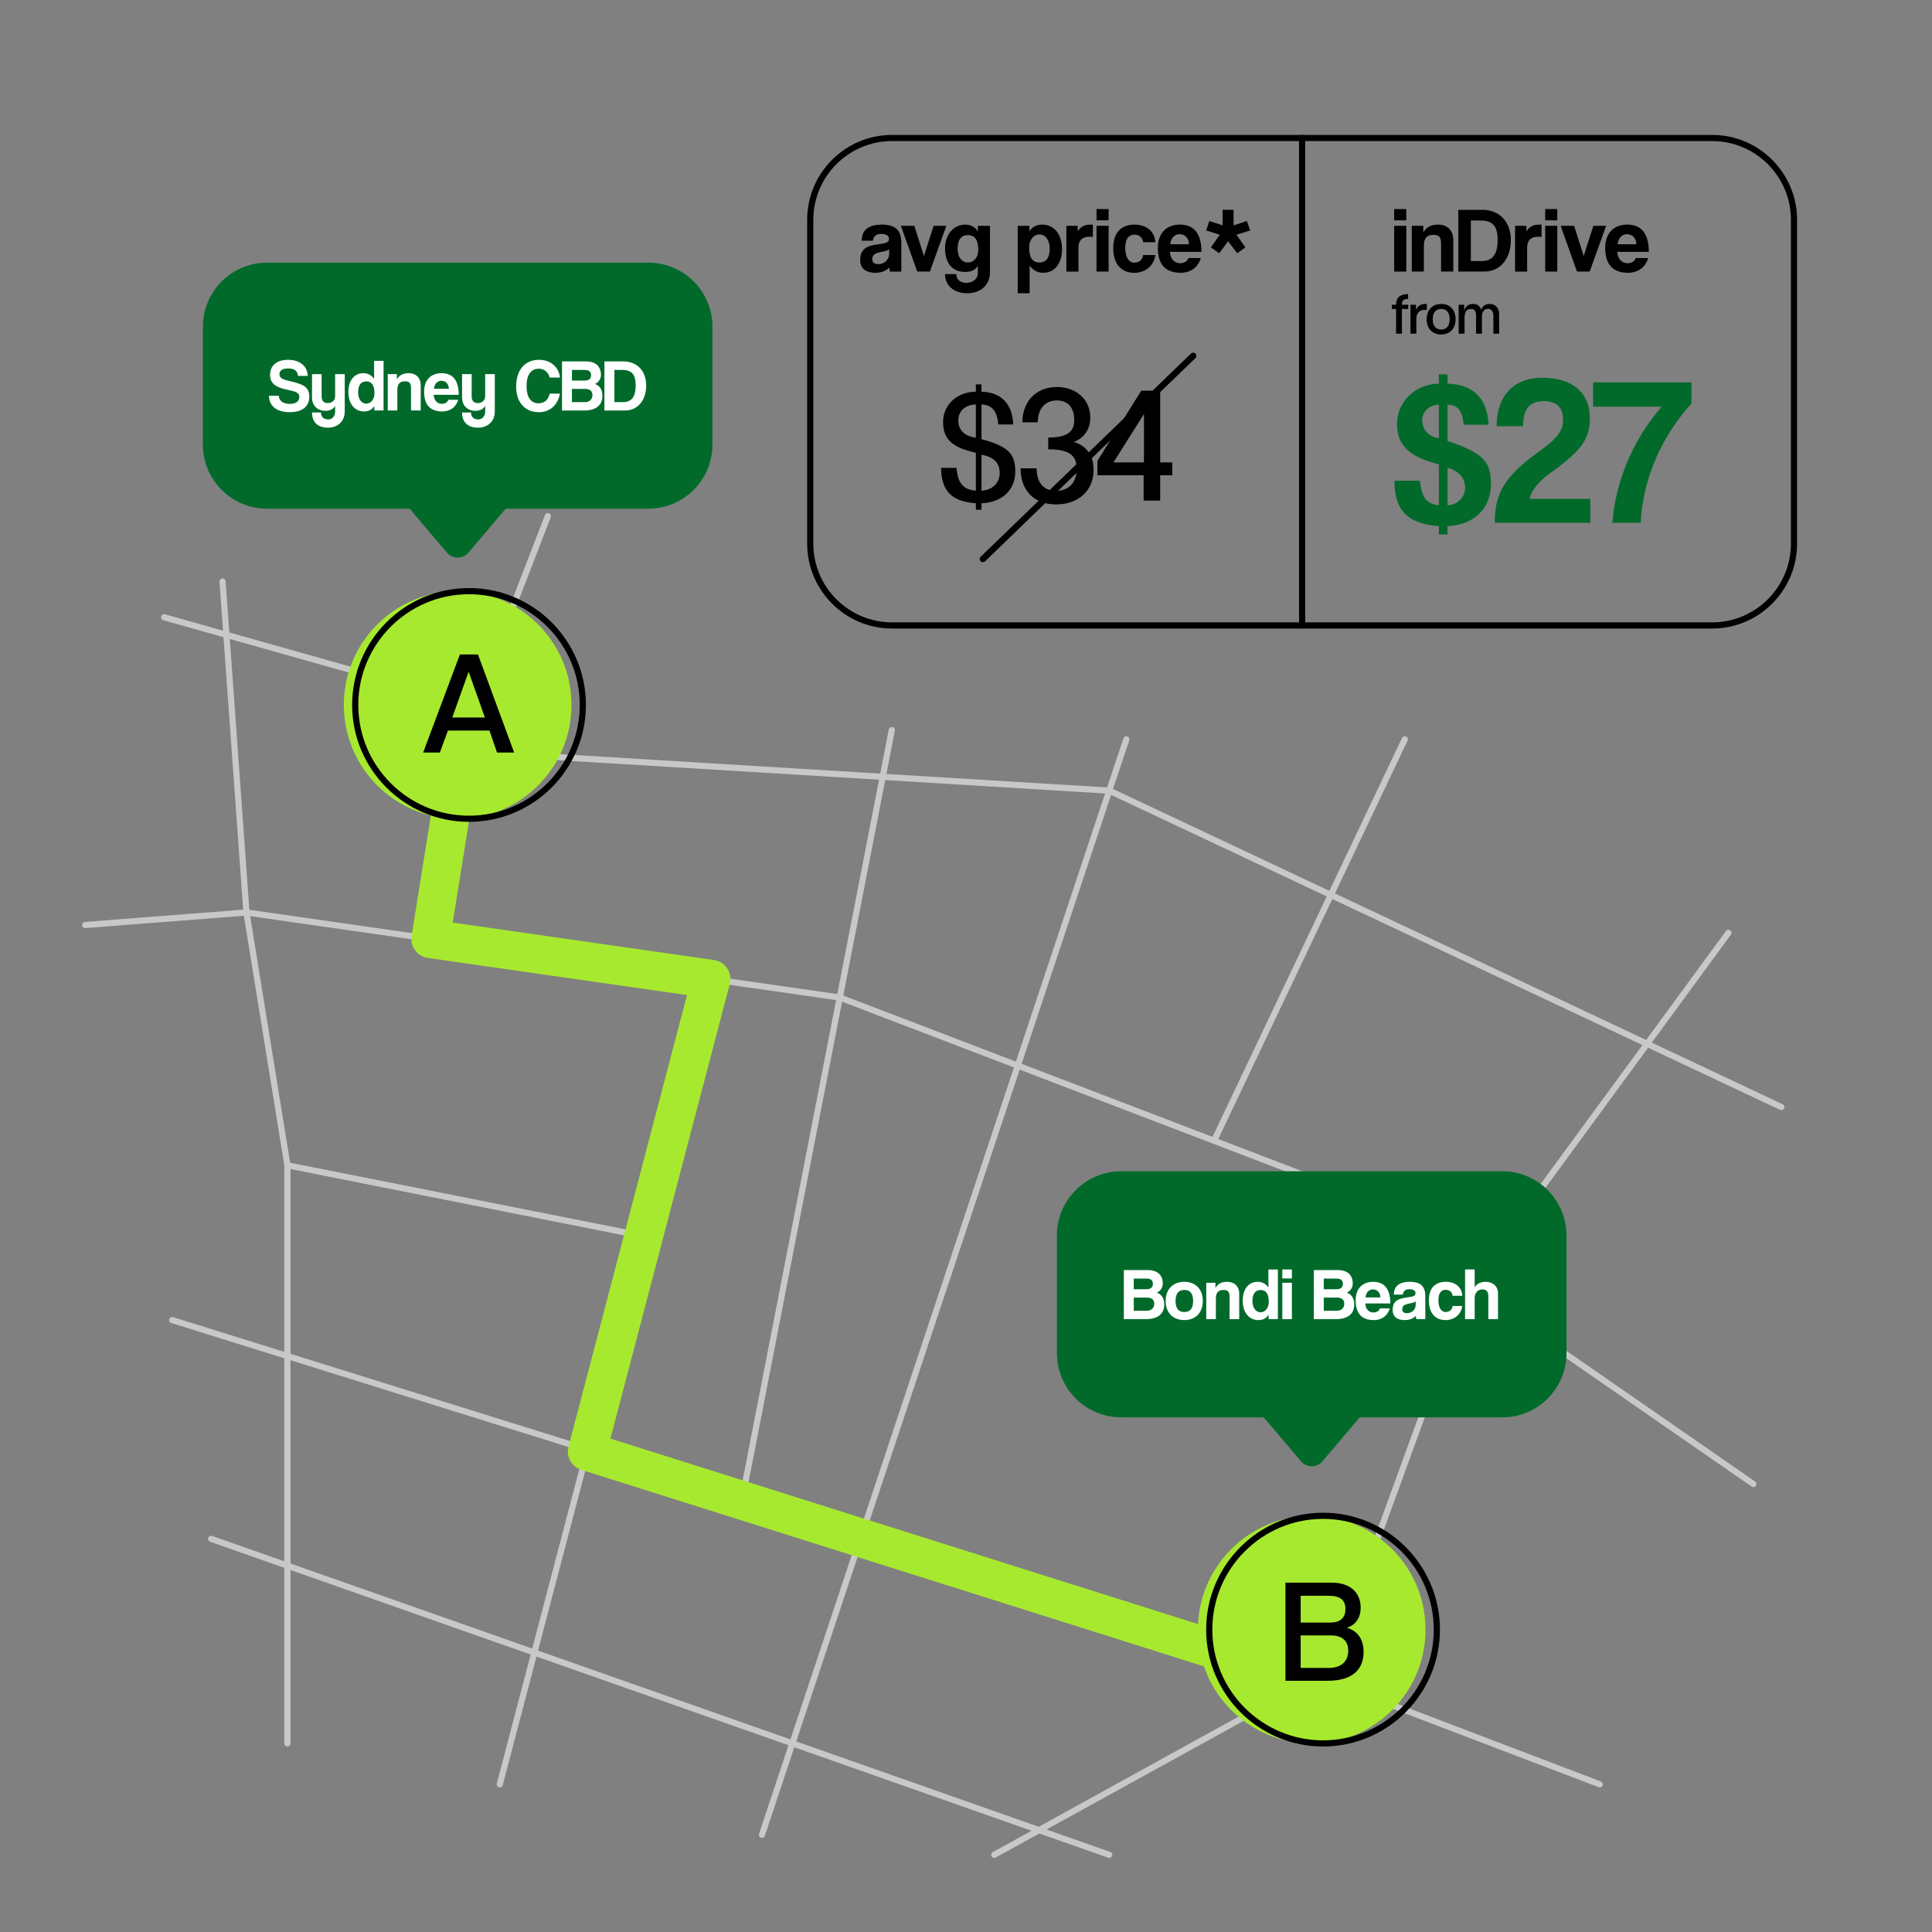 <?xml version="1.0" encoding="UTF-8"?> <!-- Generator: Adobe Illustrator 27.1.1, SVG Export Plug-In . SVG Version: 6.00 Build 0) --> <svg xmlns="http://www.w3.org/2000/svg" xmlns:xlink="http://www.w3.org/1999/xlink" id="Layer_1" x="0px" y="0px" viewBox="0 0 1400 1400" style="enable-background:new 0 0 1400 1400;" xml:space="preserve"><rect x="0" y="0" width="1400" height="1400" fill="#808080" stroke="none"/> <style type="text/css"> .st0{fill:#C8C8C8;} .st1{fill:none;stroke:#C8C8C8;stroke-width:4.461;stroke-linecap:round;stroke-linejoin:round;stroke-miterlimit:10;} .st2{fill:#A7E92F;} .st3{fill:#016A2B;} .st4{fill:#FFFFFF;} .st5{clip-path:url(#SVGID_00000152966310265569937090000000658137247338104452_);} .st6{clip-path:url(#SVGID_00000070829001975238022460000007368332542776632493_);} .st7{clip-path:url(#SVGID_00000139273484342996749150000003961382575278149819_);} </style> <g> <g> <path class="st0" d="M803.82,575.15c-0.05,0-0.09,0-0.14,0l-453.15-27.58c-1.23-0.08-2.17-1.13-2.09-2.36 c0.08-1.23,1.12-2.16,2.36-2.09l453.15,27.58c1.23,0.08,2.17,1.13,2.09,2.36C805.97,574.23,804.99,575.15,803.82,575.15z"></path> </g> <g> <g> <g> <path class="st0" d="M608.53,725.05c-0.11,0-0.21-0.01-0.32-0.02l-429.7-61.56l-116.65,9.05c-1.23,0.09-2.3-0.82-2.4-2.05 c-0.1-1.23,0.82-2.3,2.05-2.4L178.41,659c0.16-0.01,0.33-0.01,0.49,0.02l429.94,61.6c1.22,0.17,2.07,1.3,1.89,2.52 C610.57,724.25,609.62,725.05,608.53,725.05z"></path> </g> <g> <path class="st0" d="M1270.54,1077.61c-0.44,0-0.88-0.13-1.27-0.4L949.41,855.68L607.73,724.91c-1.15-0.44-1.73-1.73-1.29-2.88 c0.44-1.15,1.73-1.73,2.88-1.29l341.94,130.87c0.17,0.06,0.33,0.15,0.47,0.25l320.08,221.69c1.01,0.7,1.27,2.09,0.56,3.1 C1271.94,1077.28,1271.25,1077.61,1270.54,1077.61z"></path> </g> <g> <path class="st0" d="M1290.87,804.46c-0.32,0-0.64-0.07-0.95-0.21L802.86,574.93c-1.11-0.52-1.59-1.85-1.07-2.97 s1.85-1.59,2.97-1.07l487.06,229.31c1.11,0.53,1.59,1.85,1.07,2.97C1292.51,803.98,1291.71,804.46,1290.87,804.46z"></path> </g> <g> <path class="st0" d="M208.26,1265.58c-1.23,0-2.23-1-2.23-2.23V844.58l-29.64-182.99c-0.01-0.07-0.02-0.13-0.02-0.2 l-17.32-239.83c-0.09-1.23,0.84-2.3,2.06-2.39c1.23-0.08,2.3,0.83,2.39,2.06l17.31,239.73l29.66,183.07 c0.02,0.12,0.03,0.24,0.03,0.36v418.95C210.49,1264.58,209.49,1265.58,208.26,1265.58z"></path> </g> <g> <path class="st0" d="M462.75,897.24c-0.14,0-0.29-0.01-0.44-0.04l-254.49-50.61c-1.21-0.24-1.99-1.41-1.75-2.62 c0.24-1.21,1.42-1.99,2.62-1.75l254.49,50.61c1.21,0.24,1.99,1.41,1.75,2.62C464.73,896.5,463.79,897.24,462.75,897.24z"></path> </g> <g> <path class="st0" d="M362.15,1295.24c-0.19,0-0.38-0.02-0.57-0.07c-1.19-0.31-1.9-1.53-1.59-2.72L513.15,708.9 c0.31-1.19,1.53-1.9,2.72-1.59c1.19,0.31,1.9,1.53,1.59,2.72L364.3,1293.58C364.04,1294.58,363.13,1295.24,362.15,1295.24z"></path> </g> <g> <path class="st0" d="M962.21,1220.18c-0.22,0-0.44-0.03-0.67-0.1L124.09,958.71c-1.18-0.37-1.83-1.62-1.46-2.79 c0.37-1.18,1.62-1.83,2.79-1.46l837.46,261.36c1.18,0.37,1.83,1.62,1.46,2.79C964.04,1219.57,963.16,1220.18,962.21,1220.18z"></path> </g> <g> <path class="st0" d="M552.13,1331.79c-0.23,0-0.47-0.04-0.7-0.12c-1.17-0.39-1.8-1.65-1.41-2.82l264.05-793.82 c0.39-1.17,1.65-1.8,2.82-1.41c1.17,0.39,1.8,1.65,1.41,2.82l-264.05,793.82C553.94,1331.19,553.07,1331.79,552.13,1331.79z"></path> </g> <g> <path class="st0" d="M803.81,1346.31c-0.25,0-0.5-0.04-0.74-0.13l-650.83-228.98c-1.16-0.41-1.77-1.68-1.36-2.84 c0.41-1.16,1.68-1.77,2.84-1.36l650.83,228.98c1.16,0.41,1.77,1.68,1.36,2.84C805.6,1345.74,804.73,1346.31,803.81,1346.31z"></path> </g> <g> <path class="st0" d="M539.89,1077.61c-0.14,0-0.28-0.01-0.43-0.04c-1.21-0.24-2-1.41-1.76-2.62l106.36-546.31 c0.24-1.21,1.41-1.99,2.62-1.76c1.21,0.24,2,1.41,1.76,2.62l-106.36,546.31C541.87,1076.87,540.93,1077.61,539.89,1077.61z"></path> </g> <g> <path class="st0" d="M720.45,1346.31c-0.79,0-1.55-0.42-1.96-1.15c-0.59-1.08-0.2-2.44,0.88-3.03l242.28-133.56l100.7-276.69 c0.07-0.2,0.17-0.39,0.3-0.56l188.02-256.65c0.73-0.99,2.12-1.21,3.12-0.48c0.99,0.73,1.21,2.12,0.48,3.12L1066.44,933.7 l-100.88,277.18c-0.18,0.51-0.55,0.93-1.02,1.19l-243.02,133.96C721.19,1346.22,720.82,1346.31,720.45,1346.31z"></path> </g> <g> <path class="st0" d="M1159.25,1295.24c-0.26,0-0.53-0.05-0.79-0.15l-208.75-79.57c-1.15-0.44-1.73-1.73-1.29-2.88 c0.44-1.15,1.73-1.73,2.88-1.29l208.75,79.57c1.15,0.44,1.73,1.73,1.29,2.88C1161,1294.7,1160.15,1295.24,1159.25,1295.24z"></path> </g> <g> <path class="st0" d="M879.76,828.87c-0.32,0-0.65-0.07-0.96-0.22c-1.11-0.53-1.59-1.86-1.06-2.97l138.21-290.9 c0.53-1.11,1.86-1.59,2.97-1.06c1.11,0.53,1.59,1.86,1.06,2.97l-138.21,290.9C881.4,828.39,880.59,828.87,879.76,828.87z"></path> </g> <g> <path class="st0" d="M344.1,513.06c-0.2,0-0.4-0.03-0.61-0.08l-225.15-63.55c-1.19-0.33-1.88-1.57-1.54-2.75 c0.33-1.18,1.57-1.88,2.75-1.54l223.2,63l52.17-134.9c0.44-1.15,1.74-1.72,2.89-1.28c1.15,0.44,1.72,1.74,1.28,2.89 l-52.9,136.79C345.84,512.51,345,513.06,344.1,513.06z"></path> </g> <g> <path class="st2" d="M901.51,1216.02c-1.39,0-2.81-0.21-4.21-0.65L421.26,1065.1c-7.1-2.24-11.19-9.66-9.3-16.86l85.88-327.17 l-187.8-26.91c-3.71-0.53-7.04-2.53-9.26-5.54s-3.14-6.79-2.54-10.49l17.75-110.66c1.22-7.61,8.38-12.8,16-11.57 c7.61,1.22,12.79,8.38,11.57,16l-15.5,96.64l189.25,27.11c3.94,0.56,7.45,2.78,9.65,6.1c2.2,3.32,2.88,7.41,1.87,11.26 l-86.48,329.46l463.37,146.27c7.35,2.32,11.43,10.16,9.11,17.52C912.94,1212.21,907.44,1216.02,901.51,1216.02z"></path> </g> <g> <g> <circle class="st2" cx="331.64" cy="510.83" r="82.47"></circle> </g> <g> <path d="M339.87,595.53c-46.7,0-84.7-38-84.7-84.7s38-84.7,84.7-84.7c46.7,0,84.7,38,84.7,84.7S386.57,595.53,339.87,595.53z M339.87,430.6c-44.24,0-80.24,35.99-80.24,80.24s35.99,80.24,80.24,80.24s80.24-35.99,80.24-80.24S384.11,430.6,339.87,430.6z "></path> </g> </g> <g> <g> <circle class="st2" cx="950.51" cy="1180.88" r="82.47"></circle> </g> <g> <path d="M958.73,1265.58c-46.7,0-84.7-38-84.7-84.7c0-46.7,38-84.7,84.7-84.7c46.7,0,84.7,38,84.7,84.7 C1043.43,1227.58,1005.43,1265.58,958.73,1265.58z M958.73,1100.64c-44.24,0-80.24,35.99-80.24,80.24 c0,44.24,35.99,80.24,80.24,80.24c44.24,0,80.24-35.99,80.24-80.24C1038.97,1136.64,1002.97,1100.64,958.73,1100.64z"></path> </g> <g> <path d="M931.48,1217.95v-71.09h33.62c13.92,0,20.88,7.71,20.88,18.09c0,8.67-4.92,13.06-9.96,14.56 c5.78,1.71,12.1,6.32,12.1,17.56c0,12.96-8.46,20.88-25.91,20.88H931.48z M942.51,1156.38v19.38h21.52 c7.17,0,10.92-3.43,10.92-9.85c0-6.21-3.43-9.53-11.88-9.53H942.51z M963.07,1208.63c9.1,0,13.92-5.03,13.92-12.53 c0-7.6-5.03-11.03-12.74-11.03h-21.74v23.56H963.07z"></path> </g> </g> <g> <path d="M360.16,545.33l-5.46-15.95h-30.09l-5.89,15.95h-12.1l26.66-71.1h13.06l26.23,71.1H360.16z M339.6,486.76l-11.88,33.19 h23.66L339.6,486.76z"></path> </g> </g> <g> <path class="st3" d="M1088.62,848.75H812.39c-25.68,0-46.5,20.82-46.5,46.5v85.31c0,25.68,20.82,46.5,46.5,46.5h103.33 l27.03,31.87c4.07,4.79,11.46,4.79,15.53,0l27.03-31.87h103.33c25.68,0,46.5-20.82,46.5-46.5v-85.31 C1135.12,869.57,1114.3,848.75,1088.62,848.75z"></path> </g> <g> <path class="st3" d="M469.76,190.31H193.52c-25.68,0-46.5,20.82-46.5,46.5v85.31c0,25.68,20.82,46.5,46.5,46.5h103.33 l27.03,31.87c4.07,4.79,11.46,4.79,15.53,0l27.03-31.87h103.33c25.68,0,46.5-20.82,46.5-46.5v-85.31 C516.26,211.13,495.44,190.31,469.76,190.31z"></path> </g> <g> <path class="st4" d="M215.94,272.4c-0.37-3.64-2.57-5.41-7.07-5.41c-4.18,0-6.37,1.5-6.37,4.18c0,2.25,1.55,3.53,5.51,4.5 c4.01,0.96,7.92,1.93,10.54,3.1c3.1,1.39,5.57,3.59,5.57,8.62c0,7.82-5.89,11.29-14.19,11.29c-8.78,0-14.88-3.91-15.04-11.88 h7.17c0.11,3.64,3.16,5.89,7.92,5.89c4.39,0,6.91-1.87,6.91-5.03c0-2.09-1.07-3.53-5.51-4.5c-4.39-0.96-7.23-1.61-9.74-2.73 c-3.8-1.71-5.94-4.28-5.94-8.78c0-6.37,4.34-10.92,13.01-10.92c8.99,0,14.02,4.87,14.29,11.67H215.94z"></path> <path class="st4" d="M242.86,293.97c-0.96,2.36-3.85,3.75-7.12,3.75c-5.51,0-9.64-3.75-9.64-9.53v-17.08h6.96v16.06 c0,3.27,1.5,4.92,4.44,4.92c3.16,0,5.35-2.09,5.35-4.92v-16.06h6.96v27.03c0,7.44-5.35,11.78-12.1,11.78 c-7.71,0-11.62-4.23-11.62-11.03h6.48c0,3.1,1.82,5.03,5.46,5.03c2.52,0,4.82-2.19,4.82-5.67V293.97z"></path> <path class="st4" d="M271.24,297.45l-0.05-3.21c-1.66,2.68-4.12,3.91-7.33,3.91c-6.64,0-11.4-5.25-11.4-14.13 c0-7.98,4.01-13.6,10.81-13.6c3.27,0,5.83,1.34,7.82,4.12v-13.06h6.85v35.97H271.24z M271.34,284.93c0-5.73-1.98-8.56-5.83-8.56 c-4.07,0-6,2.73-6,8.14c0,4.71,2.46,7.98,5.94,7.98C268.77,292.47,271.34,289.37,271.34,284.93z"></path> <path class="st4" d="M297.84,297.45V281.5c0-4.07-1.18-5.19-4.5-5.19c-3.64,0-5.41,2.03-5.41,6.05v15.09h-6.96v-26.34h6.64v3.85 c1.61-2.94,4.28-4.55,8.51-4.55c5.03,0,8.73,3.05,8.73,8.78v18.25H297.84z"></path> <path class="st4" d="M314.28,286.1c0.21,3.96,2.46,6.53,5.89,6.53c2.25,0,4.23-1.12,4.71-2.94h7.17 c-1.61,5.41-5.94,8.46-11.56,8.46c-8.78,0-13.17-4.82-13.17-14.35c0-8.14,4.66-13.38,12.74-13.38s12.36,5.25,12.36,15.68H314.28z M325.25,281.71c-0.11-3.91-2.68-5.78-5.41-5.78c-2.78,0-5.09,2.14-5.35,5.78H325.25z"></path> <path class="st4" d="M351.59,293.97c-0.96,2.36-3.85,3.75-7.12,3.75c-5.51,0-9.64-3.75-9.64-9.53v-17.08h6.96v16.06 c0,3.27,1.5,4.92,4.44,4.92c3.16,0,5.35-2.09,5.35-4.92v-16.06h6.96v27.03c0,7.44-5.35,11.78-12.1,11.78 c-7.71,0-11.62-4.23-11.62-11.03h6.48c0,3.1,1.82,5.03,5.46,5.03c2.52,0,4.82-2.19,4.82-5.67V293.97z"></path> <path class="st4" d="M405.76,285.25c-1.5,8.08-7.07,13.44-15.31,13.44c-9.31,0-16.43-6.37-16.43-18.57 c0-12.04,6.37-19.38,16.54-19.38c8.89,0,14.51,5.67,15.2,12.85h-7.44c-1.02-4.01-4.18-6.42-7.71-6.42 c-6.16,0-9.05,4.76-9.05,12.53c0,7.87,2.89,12.53,8.67,12.53c4.39,0,7.07-2.52,8.08-6.96H405.76z"></path> <path class="st4" d="M407.26,297.45v-35.54h17.5c6.96,0,10.71,3.75,10.71,9.69c0,3.05-1.87,5.62-4.34,6.64 c3,1.12,5.41,3.53,5.41,8.62c0,6.48-4.34,10.6-13.27,10.6H407.26z M414.44,268.06v7.71h9.37c2.94,0,4.5-1.34,4.5-3.85 c0-2.73-1.45-3.85-4.92-3.85H414.44z M423.86,291.4c3.43,0,5.46-2.19,5.46-5.08c0-3.1-2.03-4.5-5.35-4.5h-9.53v9.58H423.86z"></path> <path class="st4" d="M437.99,297.45v-35.54h13.76c9.64,0,16.49,6.58,16.49,17.4s-6.16,18.15-15.36,18.15H437.99z M451.37,291.4 c6.48,0,9.26-4.07,9.26-12.1s-2.78-11.24-9.9-11.24h-5.51v23.34H451.37z"></path> </g> <g> <path class="st4" d="M814.38,955.89v-35.54h17.5c6.96,0,10.71,3.75,10.71,9.69c0,3.05-1.87,5.62-4.34,6.64 c3,1.12,5.41,3.53,5.41,8.62c0,6.48-4.34,10.6-13.27,10.6H814.38z M821.55,926.5v7.71h9.37c2.94,0,4.5-1.34,4.5-3.85 c0-2.73-1.45-3.85-4.92-3.85H821.55z M830.97,949.84c3.43,0,5.46-2.19,5.46-5.08c0-3.1-2.03-4.5-5.35-4.5h-9.53v9.58H830.97z"></path> <path class="st4" d="M844.68,942.72c0-8.35,5.19-13.86,13.54-13.86c8.24,0,13.38,5.46,13.38,13.86c0,8.35-5.19,13.86-13.38,13.86 C849.71,956.59,844.68,950.91,844.68,942.72z M864.59,942.72c0-5.35-2.14-7.98-6.37-7.98c-4.23,0-6.37,2.62-6.37,7.98 s2.14,8.03,6.37,8.03C862.45,950.75,864.59,948.08,864.59,942.72z"></path> <path class="st4" d="M890.98,955.89v-15.95c0-4.07-1.18-5.19-4.5-5.19c-3.64,0-5.41,2.03-5.41,6.05v15.09h-6.96v-26.34h6.64v3.85 c1.61-2.94,4.28-4.55,8.51-4.55c5.03,0,8.73,3.05,8.73,8.78v18.25H890.98z"></path> <path class="st4" d="M919.3,955.89l-0.05-3.21c-1.66,2.68-4.12,3.91-7.33,3.91c-6.64,0-11.4-5.25-11.4-14.13 c0-7.98,4.01-13.6,10.81-13.6c3.27,0,5.83,1.34,7.82,4.12v-13.06h6.85v35.97H919.3z M919.41,943.37c0-5.73-1.98-8.56-5.83-8.56 c-4.07,0-6,2.73-6,8.14c0,4.71,2.46,7.98,5.94,7.98C916.84,950.91,919.41,947.81,919.41,943.37z"></path> <path class="st4" d="M929.2,926.4v-6.48h6.96v6.48H929.2z M929.2,955.89v-26.34h6.96v26.34H929.2z"></path> <path class="st4" d="M952.06,955.89v-35.54h17.5c6.96,0,10.71,3.75,10.71,9.69c0,3.05-1.87,5.62-4.34,6.64 c3,1.12,5.41,3.53,5.41,8.62c0,6.48-4.34,10.6-13.27,10.6H952.06z M959.24,926.5v7.71h9.37c2.94,0,4.5-1.34,4.5-3.85 c0-2.73-1.45-3.85-4.92-3.85H959.24z M968.66,949.84c3.43,0,5.46-2.19,5.46-5.08c0-3.1-2.03-4.5-5.35-4.5h-9.53v9.58H968.66z"></path> <path class="st4" d="M989.32,944.54c0.21,3.96,2.46,6.53,5.89,6.53c2.25,0,4.23-1.12,4.71-2.94h7.17 c-1.61,5.41-5.94,8.46-11.56,8.46c-8.78,0-13.17-4.82-13.17-14.35c0-8.14,4.66-13.38,12.74-13.38s12.36,5.25,12.36,15.68H989.32z M1000.29,940.15c-0.11-3.91-2.68-5.78-5.41-5.78c-2.78,0-5.09,2.14-5.35,5.78H1000.29z"></path> <path class="st4" d="M1026.36,955.89c-0.21-0.64-0.38-1.55-0.43-2.36c-1.66,1.82-4.44,3.05-7.98,3.05c-6,0-8.78-2.94-8.78-7.23 c0-7.6,5.09-8.46,12.1-9.42c3.48-0.48,4.44-1.18,4.44-3c0-1.71-1.71-2.73-4.44-2.73c-3.16,0-4.44,1.55-4.76,3.91h-6.48 c0.11-5.46,3.1-9.26,11.56-9.26c8.35,0,11.24,3.75,11.24,10.38v16.65H1026.36z M1025.88,942.99c-0.7,0.7-1.93,1.07-4.5,1.55 c-3.96,0.75-5.25,1.87-5.25,4.12c0,1.98,1.18,2.94,3.37,2.94c3.59,0,6.26-2.62,6.32-5.73L1025.88,942.99z"></path> <path class="st4" d="M1059.61,946.36c-0.75,6.1-5.73,10.22-12.1,10.22c-7.17,0-12.1-4.76-12.1-14.19s4.92-13.54,12.31-13.54 c6.85,0,11.51,3.91,11.94,10.12h-7.01c-0.38-2.73-2.36-4.34-4.98-4.34c-2.94,0-5.35,1.87-5.35,7.6s2.41,8.51,5.14,8.51 s4.87-1.55,5.14-4.39H1059.61z"></path> <path class="st4" d="M1078.51,955.89v-16.33c0-3.96-1.34-5.19-4.5-5.19c-3.48,0-5.41,2.89-5.41,6.42v15.09h-6.96v-35.97h6.96 v13.06c1.02-2.36,4.23-4.12,7.76-4.12c5.41,0,9.15,3.16,9.15,8.4v18.63H1078.51z"></path> </g> </g> </g> <g> <defs> <rect id="SVGID_00000111883179261881209210000008666515050165679793_" width="1400" height="1400"></rect> </defs> <clipPath id="SVGID_00000157992381081286856260000002745791976352787630_"> <use xlink:href="#SVGID_00000111883179261881209210000008666515050165679793_" style="overflow:visible;"></use> </clipPath> <g style="clip-path:url(#SVGID_00000157992381081286856260000002745791976352787630_);"> <g> <path d="M1240.71,455.45H646.42c-33.92,0-61.52-27.6-61.52-61.52V159.29c0-33.92,27.6-61.52,61.52-61.52h594.29 c33.92,0,61.52,27.6,61.52,61.52v234.64C1302.23,427.86,1274.63,455.45,1240.71,455.45z M646.42,102.23 c-31.46,0-57.06,25.6-57.06,57.06v234.64c0,31.46,25.6,57.06,57.06,57.06h594.29c31.46,0,57.06-25.6,57.06-57.06V159.29 c0-31.46-25.6-57.06-57.06-57.06H646.42z"></path> </g> <g> <path d="M644.97,196.8c-0.27-0.81-0.47-1.96-0.54-2.97c-2.09,2.29-5.6,3.84-10.04,3.84c-7.55,0-11.06-3.71-11.06-9.1 c0-9.57,6.4-10.65,15.24-11.86c4.38-0.61,5.6-1.48,5.6-3.77c0-2.16-2.16-3.44-5.6-3.44c-3.98,0-5.6,1.96-6,4.92h-8.16 c0.13-6.88,3.91-11.66,14.56-11.66c10.52,0,14.16,4.72,14.16,13.08v20.97H644.97z M644.36,180.56c-0.88,0.88-2.43,1.35-5.66,1.96 c-4.99,0.94-6.61,2.36-6.61,5.19c0,2.49,1.48,3.71,4.25,3.71c4.52,0,7.89-3.3,7.95-7.21L644.36,180.56z"></path> <path d="M664.66,196.8l-11.86-33.17h9.77l6.94,21.91l7.01-21.91h9.24l-11.93,33.17H664.66z"></path> <path d="M708.61,192.36c-1.21,2.97-4.79,4.72-9.1,4.72c-10.92,0-14.7-8.36-14.7-17.06c0-10.31,6.47-17.26,14.49-17.26 c4.18,0,7.21,1.62,9.3,4.99v-4.11h8.76v33.5c0,9.98-7.28,15.37-16.52,15.37c-9.24,0-16.04-5.33-16.04-13.89h8.16 c0,3.98,2.9,6.34,7.28,6.34c4.65,0,8.36-2.76,8.36-7.15V192.36z M708.88,181.03c0-7.21-2.49-10.65-7.48-10.65 c-4.92,0-7.48,3.3-7.48,10.11c0,5.93,3.17,9.71,7.48,9.71C705.65,190.2,708.88,186.63,708.88,181.03z"></path> <path d="M737.47,212.51v-48.88h8.43l0.07,4.04c2.09-3.37,5.19-4.92,9.24-4.92c8.36,0,14.36,6.61,14.36,17.8 c0,10.04-5.06,17.12-13.62,17.12c-4.11,0-7.35-1.69-9.84-5.19v20.02H737.47z M760.66,179.95c0-5.93-3.1-10.04-7.48-10.04 c-4.18,0-7.42,3.91-7.42,9.51c0,7.21,2.49,10.79,7.35,10.79C758.24,190.2,760.66,186.76,760.66,179.95z"></path> <path d="M772.73,196.8v-33.17h8.22v3.98c2.9-4.45,6.27-4.85,9.84-4.85h1.15v8.97c-0.81-0.13-1.62-0.2-2.43-0.2 c-5.39,0-8.02,2.7-8.02,8.02v17.26H772.73z"></path> <path d="M794.58,159.66v-8.16h8.76v8.16H794.58z M794.58,196.8v-33.17h8.76v33.17H794.58z"></path> <path d="M837.18,184.81c-0.94,7.69-7.21,12.88-15.24,12.88c-9.03,0-15.24-6-15.24-17.86s6.2-17.06,15.5-17.06 c8.63,0,14.49,4.92,15.03,12.74h-8.83c-0.47-3.44-2.97-5.46-6.27-5.46c-3.71,0-6.74,2.36-6.74,9.57s3.03,10.72,6.47,10.72 s6.13-1.96,6.47-5.53H837.18z"></path> <path d="M847.77,182.51c0.27,4.99,3.1,8.22,7.42,8.22c2.83,0,5.33-1.42,5.93-3.71h9.03c-2.02,6.81-7.48,10.65-14.56,10.65 c-11.06,0-16.58-6.07-16.58-18.07c0-10.25,5.86-16.85,16.04-16.85c10.18,0,15.57,6.61,15.57,19.75H847.77z M861.59,176.99 c-0.13-4.92-3.37-7.28-6.81-7.28c-3.51,0-6.4,2.7-6.74,7.28H861.59z"></path> <path d="M896.52,183.52l-6.61-8.7l-6.4,8.7l-6.07-4.25l6.47-9.17l-9.84-3.1l2.22-6.81l9.64,3.1v-11.26h7.95v11.26l9.64-3.1 l2.43,6.81l-9.98,3.1l6.47,9.17L896.52,183.52z"></path> </g> <g> <path d="M1010.28,159.66v-8.16h8.76v8.16H1010.28z M1010.28,196.8v-33.17h8.76v33.17H1010.28z"></path> <path d="M1044.26,196.8v-20.09c0-5.12-1.48-6.54-5.66-6.54c-4.58,0-6.81,2.56-6.81,7.62v19.01h-8.76v-33.17h8.36v4.85 c2.02-3.71,5.39-5.73,10.72-5.73c6.34,0,10.99,3.84,10.99,11.06v22.99H1044.26z"></path> <path d="M1056.73,196.8v-44.76h17.33c12.13,0,20.76,8.29,20.76,21.91c0,13.62-7.75,22.85-19.35,22.85H1056.73z M1073.59,189.19 c8.16,0,11.66-5.12,11.66-15.24c0-10.11-3.51-14.16-12.47-14.16h-6.94v29.39H1073.59z"></path> <path d="M1097.86,196.8v-33.17h8.22v3.98c2.9-4.45,6.27-4.85,9.84-4.85h1.15v8.97c-0.81-0.13-1.62-0.2-2.43-0.2 c-5.39,0-8.02,2.7-8.02,8.02v17.26H1097.86z"></path> <path d="M1119.7,159.66v-8.16h8.76v8.16H1119.7z M1119.7,196.8v-33.17h8.76v33.17H1119.7z"></path> <path d="M1142.76,196.8l-11.86-33.17h9.77l6.94,21.91l7.01-21.91h9.24l-11.93,33.17H1142.76z"></path> <path d="M1171.95,182.51c0.27,4.99,3.1,8.22,7.42,8.22c2.83,0,5.33-1.42,5.93-3.71h9.03c-2.02,6.81-7.48,10.65-14.56,10.65 c-11.06,0-16.58-6.07-16.58-18.07c0-10.25,5.86-16.85,16.04-16.85c10.18,0,15.57,6.61,15.57,19.75H1171.95z M1185.77,176.99 c-0.13-4.92-3.37-7.28-6.81-7.28c-3.51,0-6.4,2.7-6.74,7.28H1185.77z"></path> </g> <g> <path d="M1011.65,241.82v-17.93h-3.03v-3.07h3.03c0-5.12,2.9-7.69,8.71-7.69v3.5c-3.42,0-4.48,1.2-4.48,4.18h4.61v3.07h-4.61 v17.93H1011.65z"></path> <path d="M1022.07,241.82v-21.01h4.01v3.76c1.67-3.59,4.35-4.31,6.92-4.31h0.94v4.4c-0.47-0.09-0.98-0.13-1.54-0.13 c-4.1,0-6.06,2.65-6.06,6.49v10.8H1022.07z"></path> <path d="M1033.82,231.32c0-6.66,4.06-11.06,10.55-11.06c6.4,0,10.42,4.35,10.42,11.02c0,6.7-4.01,11.1-10.46,11.1 C1037.74,242.38,1033.82,237.81,1033.82,231.32z M1050.47,231.32c0-4.78-2.13-7.43-6.11-7.43s-6.15,2.65-6.15,7.43 s2.18,7.47,6.15,7.47C1048.29,238.79,1050.47,236.14,1050.47,231.32z"></path> <path d="M1082.15,241.82v-12.94c0-3.37-1.58-5.12-3.88-5.12c-2.65,0-4.4,2.35-4.4,5.25v12.81h-4.27v-12.85 c0-3.88-1.24-5.08-3.67-5.08c-3.46,0-4.65,2.35-4.65,6.4v11.53H1057v-21.01h4.01V225c1.32-3.59,3.59-4.74,6.49-4.74 c2.99,0,4.65,1.2,5.85,4.14c1.02-2.82,3.29-4.14,6.11-4.14c4.01,0,6.87,2.73,6.87,7.26v14.3H1082.15z"></path> </g> <g> <path class="st3" d="M1042.66,387.3v-5.98c-22.69-1.99-32.19-11.19-32.19-32.96h18.4c1.69,13.18,4.91,16.56,13.8,17.78v-29.58 c-20.23-5.37-30.35-12.72-30.35-29.28c0-15.94,12.88-28.97,30.35-29.28v-6.74h6.28v6.74c18.7,0.61,28.82,10.73,29.74,29.74 h-18.09c-0.92-11.04-4.75-14.1-11.65-14.56v26.37c27.44,9.04,31.42,16.25,31.42,31.27c0,17.78-12.42,29.58-31.42,30.5v5.98 H1042.66z M1042.66,293.18c-7.51,0.46-12.11,5.52-12.11,11.5c0,6.13,4.29,11.8,12.11,12.88V293.18z M1048.95,366.15 c7.82-0.46,12.72-6.28,12.72-12.88c0-7.05-4.91-12.26-12.72-14.26V366.15z"></path> <path class="st3" d="M1083.13,378.87c0.15-18.85,4.6-31.88,30.66-50.59c14.56-10.42,18.85-15.64,18.85-24.22 c0-10.27-6.29-13.34-14.1-13.34c-9.04,0-14.87,4.45-14.87,18.09h-19.16c0-21.92,12.26-35.1,33.11-35.1 c20.54,0,34.49,9.66,34.49,29.74c0,15.48-7.66,24.37-29.43,39.86c-7.82,5.67-13.64,13.03-14.1,18.24h43.84v17.32H1083.13z"></path> <path class="st3" d="M1168.36,378.87c2.3-29.28,14.26-59.48,35.72-84.16h-49.67v-17.63h71.28v15.33 c-22.84,25.29-35.26,55.95-36.79,86.46H1168.36z"></path> </g> <g> <path d="M707.15,369.37v-4.68c-17.28-1.2-25.08-8.76-25.2-25.68h11.16c1.08,11.88,5.16,15.72,14.04,16.56v-27.48 c-15.24-3.48-23.76-8.4-23.76-22.2c0-11.88,9.24-21.84,23.76-22.08v-5.28h4.08v5.28c14.4,0.48,22.32,8.88,23.04,23.76h-10.92 c-0.72-10.2-4.92-14.16-12.12-14.52v25.2c19.32,5.16,24.48,10.56,24.48,23.4c0,13.56-9.72,22.44-24.48,23.04v4.68H707.15z M707.15,293.06c-8.52,0.36-12.72,5.4-12.72,11.64c0,7.32,5.04,11.52,12.72,12.48V293.06z M711.23,355.57 c8.04-0.36,13.2-5.76,13.2-12.84c0-8.04-5.16-11.76-13.2-13.2V355.57z"></path> <path d="M759.59,317.05c15.36,0,18.84-5.28,18.84-12.84c0-9-4.8-14.04-12.6-14.04c-8.52,0-13.8,6.12-13.8,15.84h-11.16 c0-15.24,10.08-25.56,24.96-25.56c13.56,0,24.24,8.64,24.24,22.08c0,8.52-4.32,14.64-11.88,17.76 c8.64,2.52,14.28,9.24,14.28,20.16c0,15.24-11.16,25.08-27.12,25.08c-15.96,0-25.8-9.96-25.8-26.16h11.64 c0,10.92,5.52,16.32,14.16,16.32c8.88,0,14.88-5.76,14.88-15.96c0-9.96-5.76-14.16-20.64-14.16V317.05z"></path> <path d="M828.71,362.77v-18.36h-33.48v-10.44l31.8-50.88h13.68v51.96h8.76v9.36h-8.76v18.36H828.71z M828.95,300.02l-22.08,35.04 h22.08V300.02z"></path> </g> <g> <line x1="712.23" y1="405.08" x2="864.63" y2="257.85"></line> <path d="M712.23,407.38c-0.6,0-1.21-0.24-1.66-0.7c-0.88-0.92-0.86-2.37,0.06-3.26l152.4-147.23c0.92-0.88,2.37-0.86,3.26,0.06 c0.88,0.92,0.86,2.37-0.06,3.26l-152.4,147.23C713.38,407.16,712.81,407.38,712.23,407.38z"></path> </g> <g> <path d="M943.57,455.45c-1.23,0-2.23-1-2.23-2.23V100c0-1.23,1-2.23,2.23-2.23s2.23,1,2.23,2.23v353.22 C945.8,454.46,944.8,455.45,943.57,455.45z"></path> </g> </g> </g> </svg> 